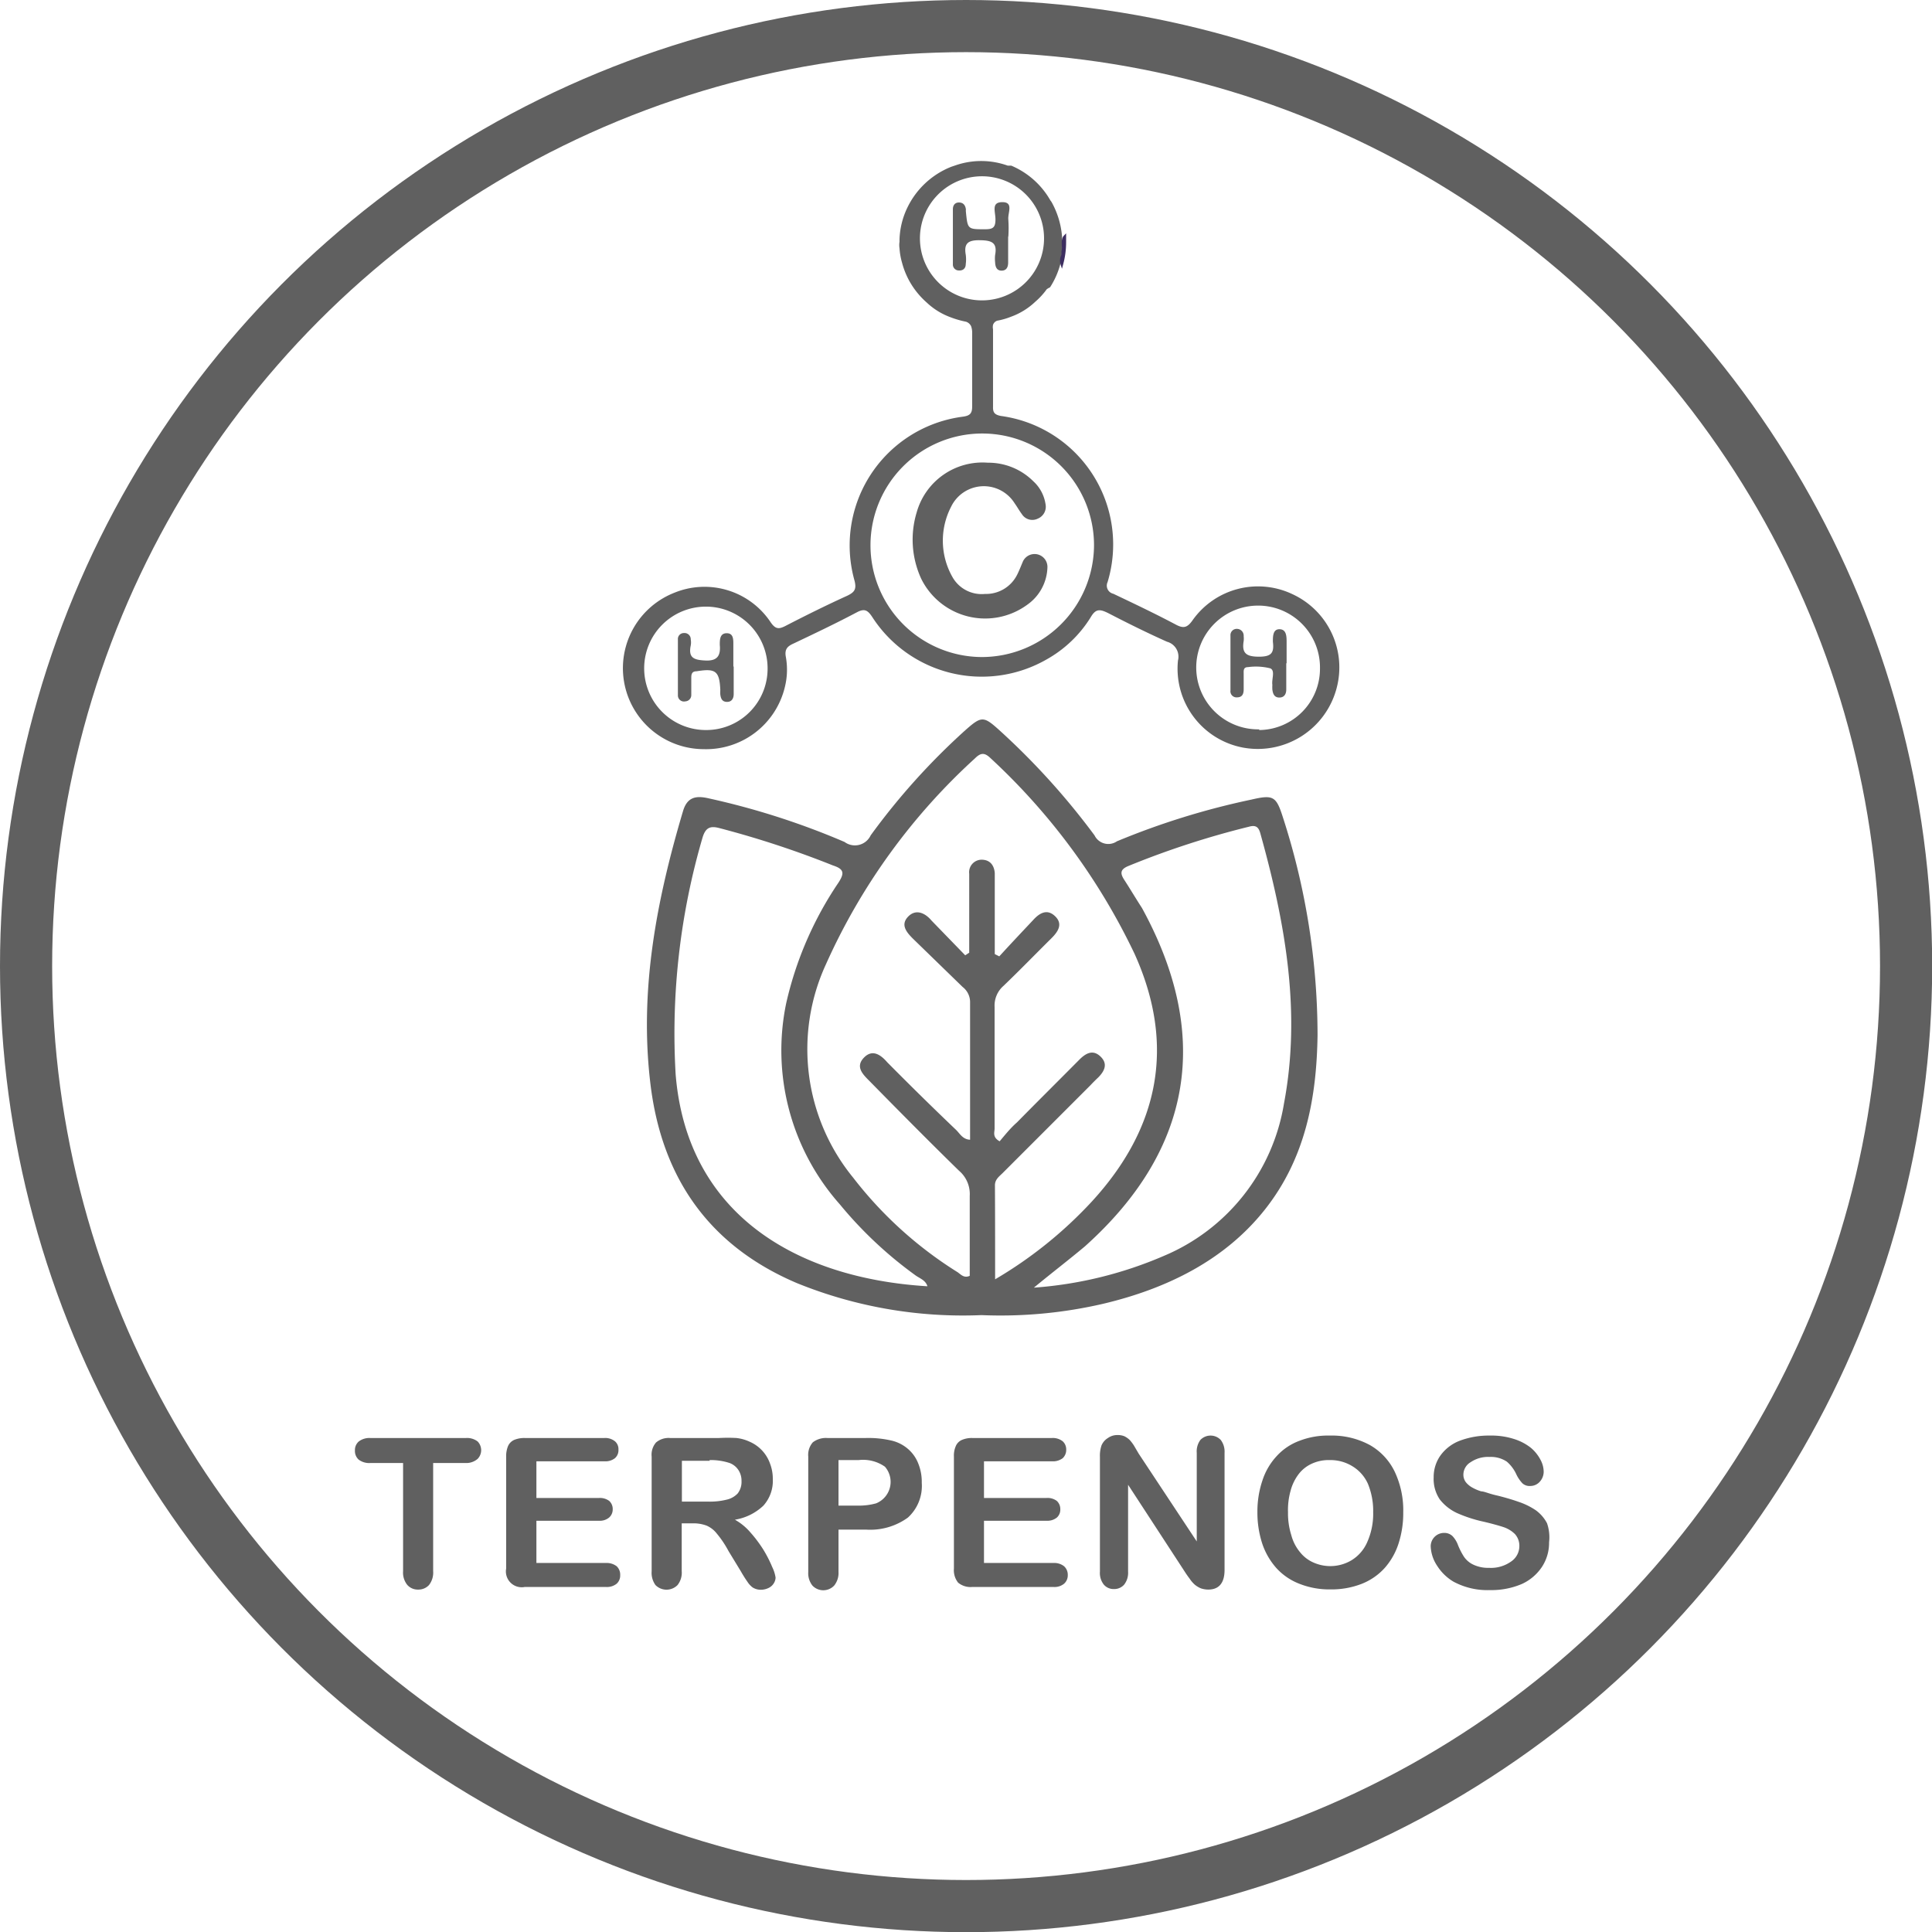 <svg xmlns="http://www.w3.org/2000/svg" viewBox="0 0 111.15 111.15"><defs><style>.cls-1,.cls-3,.cls-4{fill:none;}.cls-1{stroke:#606060;stroke-width:3px;}.cls-1,.cls-4{stroke-miterlimit:10;}.cls-2{fill:#606060;}.cls-4{stroke:#3d2e60;stroke-width:0.15px;}</style></defs><g id="Capa_2" data-name="Capa 2"><g id="Capa_1-2" data-name="Capa 1"><circle class="cls-1" cx="55.58" cy="55.58" r="54.08"/><path class="cls-2" d="M26.81,84.17H24.92v6.22a1.16,1.16,0,0,1-.24.8.82.82,0,0,1-.62.26.8.8,0,0,1-.63-.27,1.13,1.13,0,0,1-.24-.79V84.17h-1.9a1,1,0,0,1-.66-.2.67.67,0,0,1-.21-.52.65.65,0,0,1,.22-.52,1,1,0,0,1,.65-.2h5.52a1,1,0,0,1,.67.2.72.72,0,0,1,0,1A1,1,0,0,1,26.81,84.17Z"/><path class="cls-2" d="M34.77,84.07H30.86v2.11h3.6a.9.9,0,0,1,.59.17.63.63,0,0,1,.2.48.62.62,0,0,1-.2.47.83.83,0,0,1-.59.19h-3.6v2.43h4a.94.94,0,0,1,.62.19.66.66,0,0,1,.2.51.63.63,0,0,1-.2.49.89.89,0,0,1-.62.19H30.19a.91.91,0,0,1-1.07-1.06V83.8a1.51,1.51,0,0,1,.11-.61.7.7,0,0,1,.35-.35,1.51,1.51,0,0,1,.61-.11h4.58a.89.89,0,0,1,.61.19.59.59,0,0,1,.2.48.61.61,0,0,1-.2.49A.89.89,0,0,1,34.77,84.07Z"/><path class="cls-2" d="M39.83,87.64h-.61v2.75a1.14,1.14,0,0,1-.24.8.89.89,0,0,1-1.27,0,1.2,1.2,0,0,1-.22-.79V83.8a1.08,1.08,0,0,1,.25-.81,1.11,1.11,0,0,1,.81-.26h2.82a9.23,9.23,0,0,1,1,0,2.43,2.43,0,0,1,.75.21A2.15,2.15,0,0,1,44.3,84.2a2.42,2.42,0,0,1,.16.89,2.13,2.13,0,0,1-.54,1.53,3.09,3.09,0,0,1-1.64.81,3.29,3.29,0,0,1,.89.73,7.43,7.43,0,0,1,.75,1,7.13,7.13,0,0,1,.51,1,2.08,2.08,0,0,1,.19.6.65.65,0,0,1-.11.34.7.7,0,0,1-.3.26,1,1,0,0,1-.43.1.86.86,0,0,1-.49-.14A1.26,1.26,0,0,1,43,91c-.1-.14-.23-.34-.39-.62l-.7-1.15a5.84,5.84,0,0,0-.67-1,1.51,1.51,0,0,0-.59-.46A2.15,2.15,0,0,0,39.83,87.64Zm1-3.6h-1.6v2.35h1.56a4,4,0,0,0,1-.11,1.25,1.25,0,0,0,.65-.36,1.09,1.09,0,0,0,.22-.72,1.11,1.11,0,0,0-.18-.63,1.05,1.05,0,0,0-.5-.4A3.48,3.48,0,0,0,40.82,84Z"/><path class="cls-2" d="M49.82,88H48.24v2.43a1.15,1.15,0,0,1-.25.79.86.86,0,0,1-1.25,0,1.14,1.14,0,0,1-.24-.78V83.8a1.1,1.1,0,0,1,.26-.82,1.24,1.24,0,0,1,.84-.25h2.22a5.8,5.8,0,0,1,1.52.16,2.21,2.21,0,0,1,.91.48,2.12,2.12,0,0,1,.58.83,2.82,2.82,0,0,1,.2,1.11,2.46,2.46,0,0,1-.8,2A3.69,3.69,0,0,1,49.82,88ZM49.4,84H48.24v2.62H49.4a3.69,3.69,0,0,0,1-.13,1.33,1.33,0,0,0,.51-2.11A2.19,2.19,0,0,0,49.4,84Z"/><path class="cls-2" d="M60.52,84.07H56.61v2.11h3.6a.88.88,0,0,1,.59.17.63.63,0,0,1,.2.48.61.61,0,0,1-.19.47.86.86,0,0,1-.6.19h-3.6v2.43h4a.91.91,0,0,1,.61.19.66.66,0,0,1,.21.51.64.64,0,0,1-.21.49.86.86,0,0,1-.61.19H55.94a1.12,1.12,0,0,1-.82-.25,1.15,1.15,0,0,1-.24-.81V83.8a1.36,1.36,0,0,1,.11-.61.67.67,0,0,1,.35-.35,1.43,1.43,0,0,1,.6-.11h4.58a.92.92,0,0,1,.62.19.63.63,0,0,1,.2.48.65.65,0,0,1-.2.49A.92.92,0,0,1,60.52,84.07Z"/><path class="cls-2" d="M65.51,83.63l3.34,5.05v-5.1a1.11,1.11,0,0,1,.21-.74.81.81,0,0,1,1.17,0,1.11,1.11,0,0,1,.22.74v6.74c0,.75-.32,1.13-.94,1.13a1.37,1.37,0,0,1-.42-.07,1.41,1.41,0,0,1-.35-.21,1.72,1.72,0,0,1-.3-.35c-.1-.13-.19-.26-.28-.4l-3.26-5v5a1.1,1.1,0,0,1-.23.75.76.76,0,0,1-.58.25.74.74,0,0,1-.59-.26,1.07,1.07,0,0,1-.22-.74v-6.6a1.86,1.86,0,0,1,.09-.66.91.91,0,0,1,.37-.43.92.92,0,0,1,.55-.17,1,1,0,0,1,.4.07,1.25,1.25,0,0,1,.3.21,2.36,2.36,0,0,1,.25.33Z"/><path class="cls-2" d="M76.51,82.59a4.59,4.59,0,0,1,2.29.54,3.52,3.52,0,0,1,1.44,1.54A5.18,5.18,0,0,1,80.73,87a5.67,5.67,0,0,1-.27,1.8,3.92,3.92,0,0,1-.8,1.41,3.51,3.51,0,0,1-1.32.91,4.78,4.78,0,0,1-1.8.32,4.66,4.66,0,0,1-1.8-.33,3.47,3.47,0,0,1-1.32-.91,4.05,4.05,0,0,1-.81-1.42,5.76,5.76,0,0,1-.27-1.8,5.54,5.54,0,0,1,.29-1.81,3.76,3.76,0,0,1,.82-1.4,3.33,3.33,0,0,1,1.31-.88A4.55,4.55,0,0,1,76.51,82.59ZM79,87a4.09,4.09,0,0,0-.3-1.63,2.25,2.25,0,0,0-.87-1A2.4,2.4,0,0,0,76.51,84a2.32,2.32,0,0,0-1,.19,2,2,0,0,0-.76.57,2.72,2.72,0,0,0-.5,1A4.08,4.08,0,0,0,74.1,87a4.17,4.17,0,0,0,.19,1.32,2.54,2.54,0,0,0,.52,1,2,2,0,0,0,.77.58,2.38,2.38,0,0,0,2.18-.14,2.28,2.28,0,0,0,.88-1A4,4,0,0,0,79,87Z"/><path class="cls-2" d="M89.12,88.73a2.52,2.52,0,0,1-.4,1.4,2.76,2.76,0,0,1-1.17,1,4.46,4.46,0,0,1-1.83.35A4.12,4.12,0,0,1,83.63,91a2.79,2.79,0,0,1-.95-.92,2.15,2.15,0,0,1-.37-1.12.77.77,0,0,1,.78-.77.67.67,0,0,1,.47.18,1.5,1.5,0,0,1,.32.52,3.88,3.88,0,0,0,.35.68,1.34,1.34,0,0,0,.54.45,2,2,0,0,0,.9.18,2,2,0,0,0,1.26-.36,1.07,1.07,0,0,0,.48-.89,1,1,0,0,0-.26-.7,1.71,1.71,0,0,0-.67-.4c-.28-.09-.64-.19-1.1-.3a7.85,7.85,0,0,1-1.55-.5,2.69,2.69,0,0,1-1-.79A2.1,2.1,0,0,1,82.48,85a2.15,2.15,0,0,1,.38-1.25A2.45,2.45,0,0,1,84,82.88a4.73,4.73,0,0,1,1.72-.29,4.25,4.25,0,0,1,1.36.19,3,3,0,0,1,1,.52,2.29,2.29,0,0,1,.55.69,1.48,1.48,0,0,1,.18.69.86.86,0,0,1-.22.56.73.73,0,0,1-.55.25.61.61,0,0,1-.45-.15,2,2,0,0,1-.34-.49,2.15,2.15,0,0,0-.56-.76,1.65,1.65,0,0,0-1-.27,1.77,1.77,0,0,0-1.08.3.84.84,0,0,0-.42.71.72.72,0,0,0,.14.44,1.24,1.24,0,0,0,.39.32,2.41,2.41,0,0,0,.5.21c.16,0,.44.13.83.22s.92.24,1.31.38a4.05,4.05,0,0,1,1,.49,2.16,2.16,0,0,1,.64.74A2.45,2.45,0,0,1,89.12,88.73Z"/><path class="cls-2" d="M56.47,75.66a25.38,25.38,0,0,1-10.62-1.84c-5.06-2.15-7.78-6.07-8.43-11.46s.35-10.56,1.87-15.68c.24-.83.75-.92,1.48-.75a43.46,43.46,0,0,1,7.82,2.51,1,1,0,0,0,1.5-.38,39.08,39.08,0,0,1,5.39-6c1-.89,1.09-.89,2.07,0a41.54,41.54,0,0,1,5.42,6,.88.88,0,0,0,1.29.34A43.47,43.47,0,0,1,72,46c1.25-.29,1.42-.19,1.8,1a40.77,40.77,0,0,1,2,12.55c-.05,3.6-.69,7.06-3,10S67.15,74.13,63.5,75A26.15,26.15,0,0,1,56.47,75.66Zm.78-2.06a24.36,24.36,0,0,0,5.56-4.47c3.88-4.22,4.84-9,2.46-14.26A36.92,36.92,0,0,0,57,43.63c-.34-.33-.56-.35-.91,0a35.76,35.76,0,0,0-8.57,11.84,11.68,11.68,0,0,0,1.57,12.29,22.88,22.88,0,0,0,6,5.43c.19.13.37.36.7.21,0-1.52,0-3.06,0-4.6a1.76,1.76,0,0,0-.62-1.45C53.41,65.63,51.7,63.9,50,62.17c-.38-.38-.8-.81-.29-1.33s1-.11,1.34.28Q53,63.09,55,65c.22.21.38.55.81.57,0-2.67,0-5.3,0-7.92a1.1,1.1,0,0,0-.43-.87L52.52,54c-.37-.37-.73-.8-.27-1.27s1-.18,1.34.23l1.94,2,.23-.15V50.27a.72.72,0,0,1,.71-.81c.48,0,.72.31.76.76,0,.28,0,.56,0,.84v3.83l.26.13c.64-.7,1.29-1.39,1.94-2.08.36-.4.8-.68,1.27-.23s.17.89-.21,1.27c-.92.91-1.82,1.84-2.76,2.74a1.5,1.5,0,0,0-.51,1.21c0,2.35,0,4.69,0,7,0,.21-.14.49.29.73.3-.35.6-.74,1-1.09,1.19-1.21,2.4-2.41,3.59-3.61.36-.36.77-.6,1.21-.18s.24.83-.12,1.2c-.16.15-.31.3-.46.46l-5,5c-.21.22-.49.39-.49.75C57.25,70,57.25,71.69,57.25,73.6Zm-3.9.38c-.11-.33-.43-.43-.67-.6a23.29,23.29,0,0,1-4.37-4.1,13.34,13.34,0,0,1-3.08-11.56,20.42,20.42,0,0,1,3-6.93c.36-.55.34-.79-.31-1a54.9,54.9,0,0,0-6.5-2.14c-.54-.15-.82-.06-1,.53a40.12,40.12,0,0,0-1.55,13.62C39.52,69.85,45.81,73.54,53.35,74Zm6.13.1a23,23,0,0,0,7.46-1.82,11.52,11.52,0,0,0,6.93-8.78c1-5.29.06-10.44-1.36-15.53-.1-.36-.25-.5-.65-.39a49.76,49.76,0,0,0-6.94,2.26c-.51.21-.47.45-.22.83s.65,1.05,1,1.59c4,7.3,2.93,13.9-3.29,19.47C61.49,72.48,60.56,73.19,59.48,74.08Z"/><path class="cls-2" d="M56.83,26.62a3.66,3.66,0,0,1,2.62,1.07,2.23,2.23,0,0,1,.7,1.31.74.74,0,0,1-.45.84.71.71,0,0,1-.91-.26c-.15-.2-.27-.42-.42-.63a2.09,2.09,0,0,0-3.66.22,4.24,4.24,0,0,0,.07,4,1.93,1.93,0,0,0,1.89,1,2,2,0,0,0,1.85-1.11c.12-.24.22-.5.33-.76a.74.74,0,0,1,1.41.33,2.72,2.72,0,0,1-1.16,2.16A4.1,4.1,0,0,1,53,33.3a5.39,5.39,0,0,1-.26-3.83A3.93,3.93,0,0,1,56.83,26.62Z"/><path class="cls-2" d="M58,13.59c0,.51,0,1,0,1.51,0,.26-.09.47-.38.47s-.36-.24-.37-.48a2,2,0,0,1,0-.42c.14-.73-.22-.84-.87-.85s-.94.15-.82.83a2,2,0,0,1,0,.55c0,.23-.15.38-.4.36a.34.34,0,0,1-.34-.36c0-1.06,0-2.11,0-3.16,0-.23.12-.4.37-.39s.35.18.38.4a.61.61,0,0,0,0,.14c.1,1,.1,1,1.1,1,.44,0,.6-.09.6-.56s-.26-1,.4-1,.3.61.34,1a7.69,7.69,0,0,1,0,1Z"/><path class="cls-2" d="M42.21,38.35v1.58c0,.26-.12.46-.4.45s-.34-.21-.37-.42a2.45,2.45,0,0,1,0-.27c-.05-1.09-.27-1.25-1.37-1.07-.25,0-.3.15-.3.36s0,.69,0,1a.36.36,0,0,1-.34.37A.35.35,0,0,1,39,40c0-1.07,0-2.15,0-3.22a.34.34,0,0,1,.34-.36.36.36,0,0,1,.4.37,1,1,0,0,1,0,.34c-.15.72.18.84.85.87s.88-.27.82-.9c0-.29,0-.67.4-.67s.38.38.38.68v1.23Z"/><path class="cls-2" d="M74,38.16c0,.51,0,1,0,1.51,0,.25-.11.46-.4.46s-.37-.22-.4-.46a2.35,2.35,0,0,1,0-.27c-.05-.33.18-.82-.12-.95a3.39,3.39,0,0,0-1.28-.07c-.28,0-.25.21-.25.39s0,.6,0,.89-.1.46-.39.46a.35.35,0,0,1-.37-.4q0-1.57,0-3.15a.36.36,0,0,1,.39-.39.39.39,0,0,1,.37.42,1.31,1.31,0,0,1,0,.28c-.12.71.16.9.88.9s.88-.22.8-.86c0-.31,0-.73.39-.72s.4.41.4.73v1.23Z"/><path class="cls-3" d="M72.44,42a3.56,3.56,0,1,0-3.62-3.53A3.52,3.52,0,0,0,72.44,42Z"/><path class="cls-3" d="M50.05,31.35A6.45,6.45,0,1,0,56.5,25,6.46,6.46,0,0,0,50.05,31.35Z"/><path class="cls-3" d="M40.61,34.86a3.55,3.55,0,1,0,3.55,3.52A3.52,3.52,0,0,0,40.61,34.86Z"/><path class="cls-2" d="M74.37,34.19a4.61,4.61,0,0,0-5.75,1.48c-.32.46-.54.5-1,.25-1.17-.62-2.37-1.19-3.57-1.76a.48.48,0,0,1-.33-.67,7.46,7.46,0,0,0-6.14-9.56c-.35-.07-.46-.19-.45-.52,0-1.49,0-3,0-4.47a.6.6,0,0,1,0-.25.38.38,0,0,1,.24-.24,4.11,4.11,0,0,0,.8-.23,4,4,0,0,0,1.39-.86,4.12,4.12,0,0,0,.66-.72,1.18,1.18,0,0,1,.19-.11A4.69,4.69,0,0,0,61,15.2l0-.11a3.78,3.78,0,0,0,.1-.46.15.15,0,0,0,0-.07s0-.05,0-.08a.7.7,0,0,0,0-.29c0-.11,0-.22,0-.32v-.19l0-.07a4.85,4.85,0,0,0-.61-2l-.06-.08a4.68,4.68,0,0,0-2.25-2l-.12,0-.08,0a4.53,4.53,0,0,0-3.06,0l-.18.06h0a4.74,4.74,0,0,0-2.56,2.4,4.53,4.53,0,0,0-.43,1.79v.13a.09.09,0,0,0,0,0,1.23,1.23,0,0,0,0,.38,3.89,3.89,0,0,0,.15.84,4.58,4.58,0,0,0,.74,1.54,4.78,4.78,0,0,0,.68.74,4,4,0,0,0,1.36.84,5.47,5.47,0,0,0,.9.26.5.5,0,0,1,.29.26,1.15,1.15,0,0,1,.06.41c0,1.39,0,2.79,0,4.19,0,.39-.1.54-.52.6a7.47,7.47,0,0,0-6.25,9.43c.13.5,0,.67-.41.87-1.21.55-2.4,1.14-3.58,1.75-.36.18-.55.18-.82-.2A4.57,4.57,0,0,0,38.8,34.1a4.66,4.66,0,0,0,1.69,9,4.66,4.66,0,0,0,4.67-3.6,4.12,4.12,0,0,0,.05-1.71c-.08-.44.09-.61.45-.77,1.22-.58,2.44-1.16,3.63-1.79.45-.24.63-.13.9.28a7.5,7.5,0,0,0,10,2.44,7,7,0,0,0,2.56-2.44c.29-.5.53-.47,1-.24,1.12.58,2.25,1.14,3.39,1.65A.89.89,0,0,1,67.77,38a4.62,4.62,0,0,0,3.69,5,4.69,4.69,0,0,0,5.44-3.42A4.64,4.64,0,0,0,74.37,34.19ZM40.6,42a3.55,3.55,0,1,1,3.56-3.58A3.53,3.53,0,0,1,40.6,42Zm12.33-28.1a3.57,3.57,0,1,1,7.13,0,3.57,3.57,0,0,1-7.13,0ZM56.45,37.8a6.43,6.43,0,1,1,6.49-6.44A6.46,6.46,0,0,1,56.45,37.8Zm16,4.16a3.56,3.56,0,1,1,3.49-3.51A3.53,3.53,0,0,1,72.44,42Z"/><path class="cls-4" d="M61.14,14.48a1.17,1.17,0,0,1,0,.2.66.66,0,0,0-.05.52,4.79,4.79,0,0,0,.17-1.26c0-.11,0-.22,0-.33C61.07,13.81,61.22,14.21,61.14,14.48Z"/></g></g></svg>